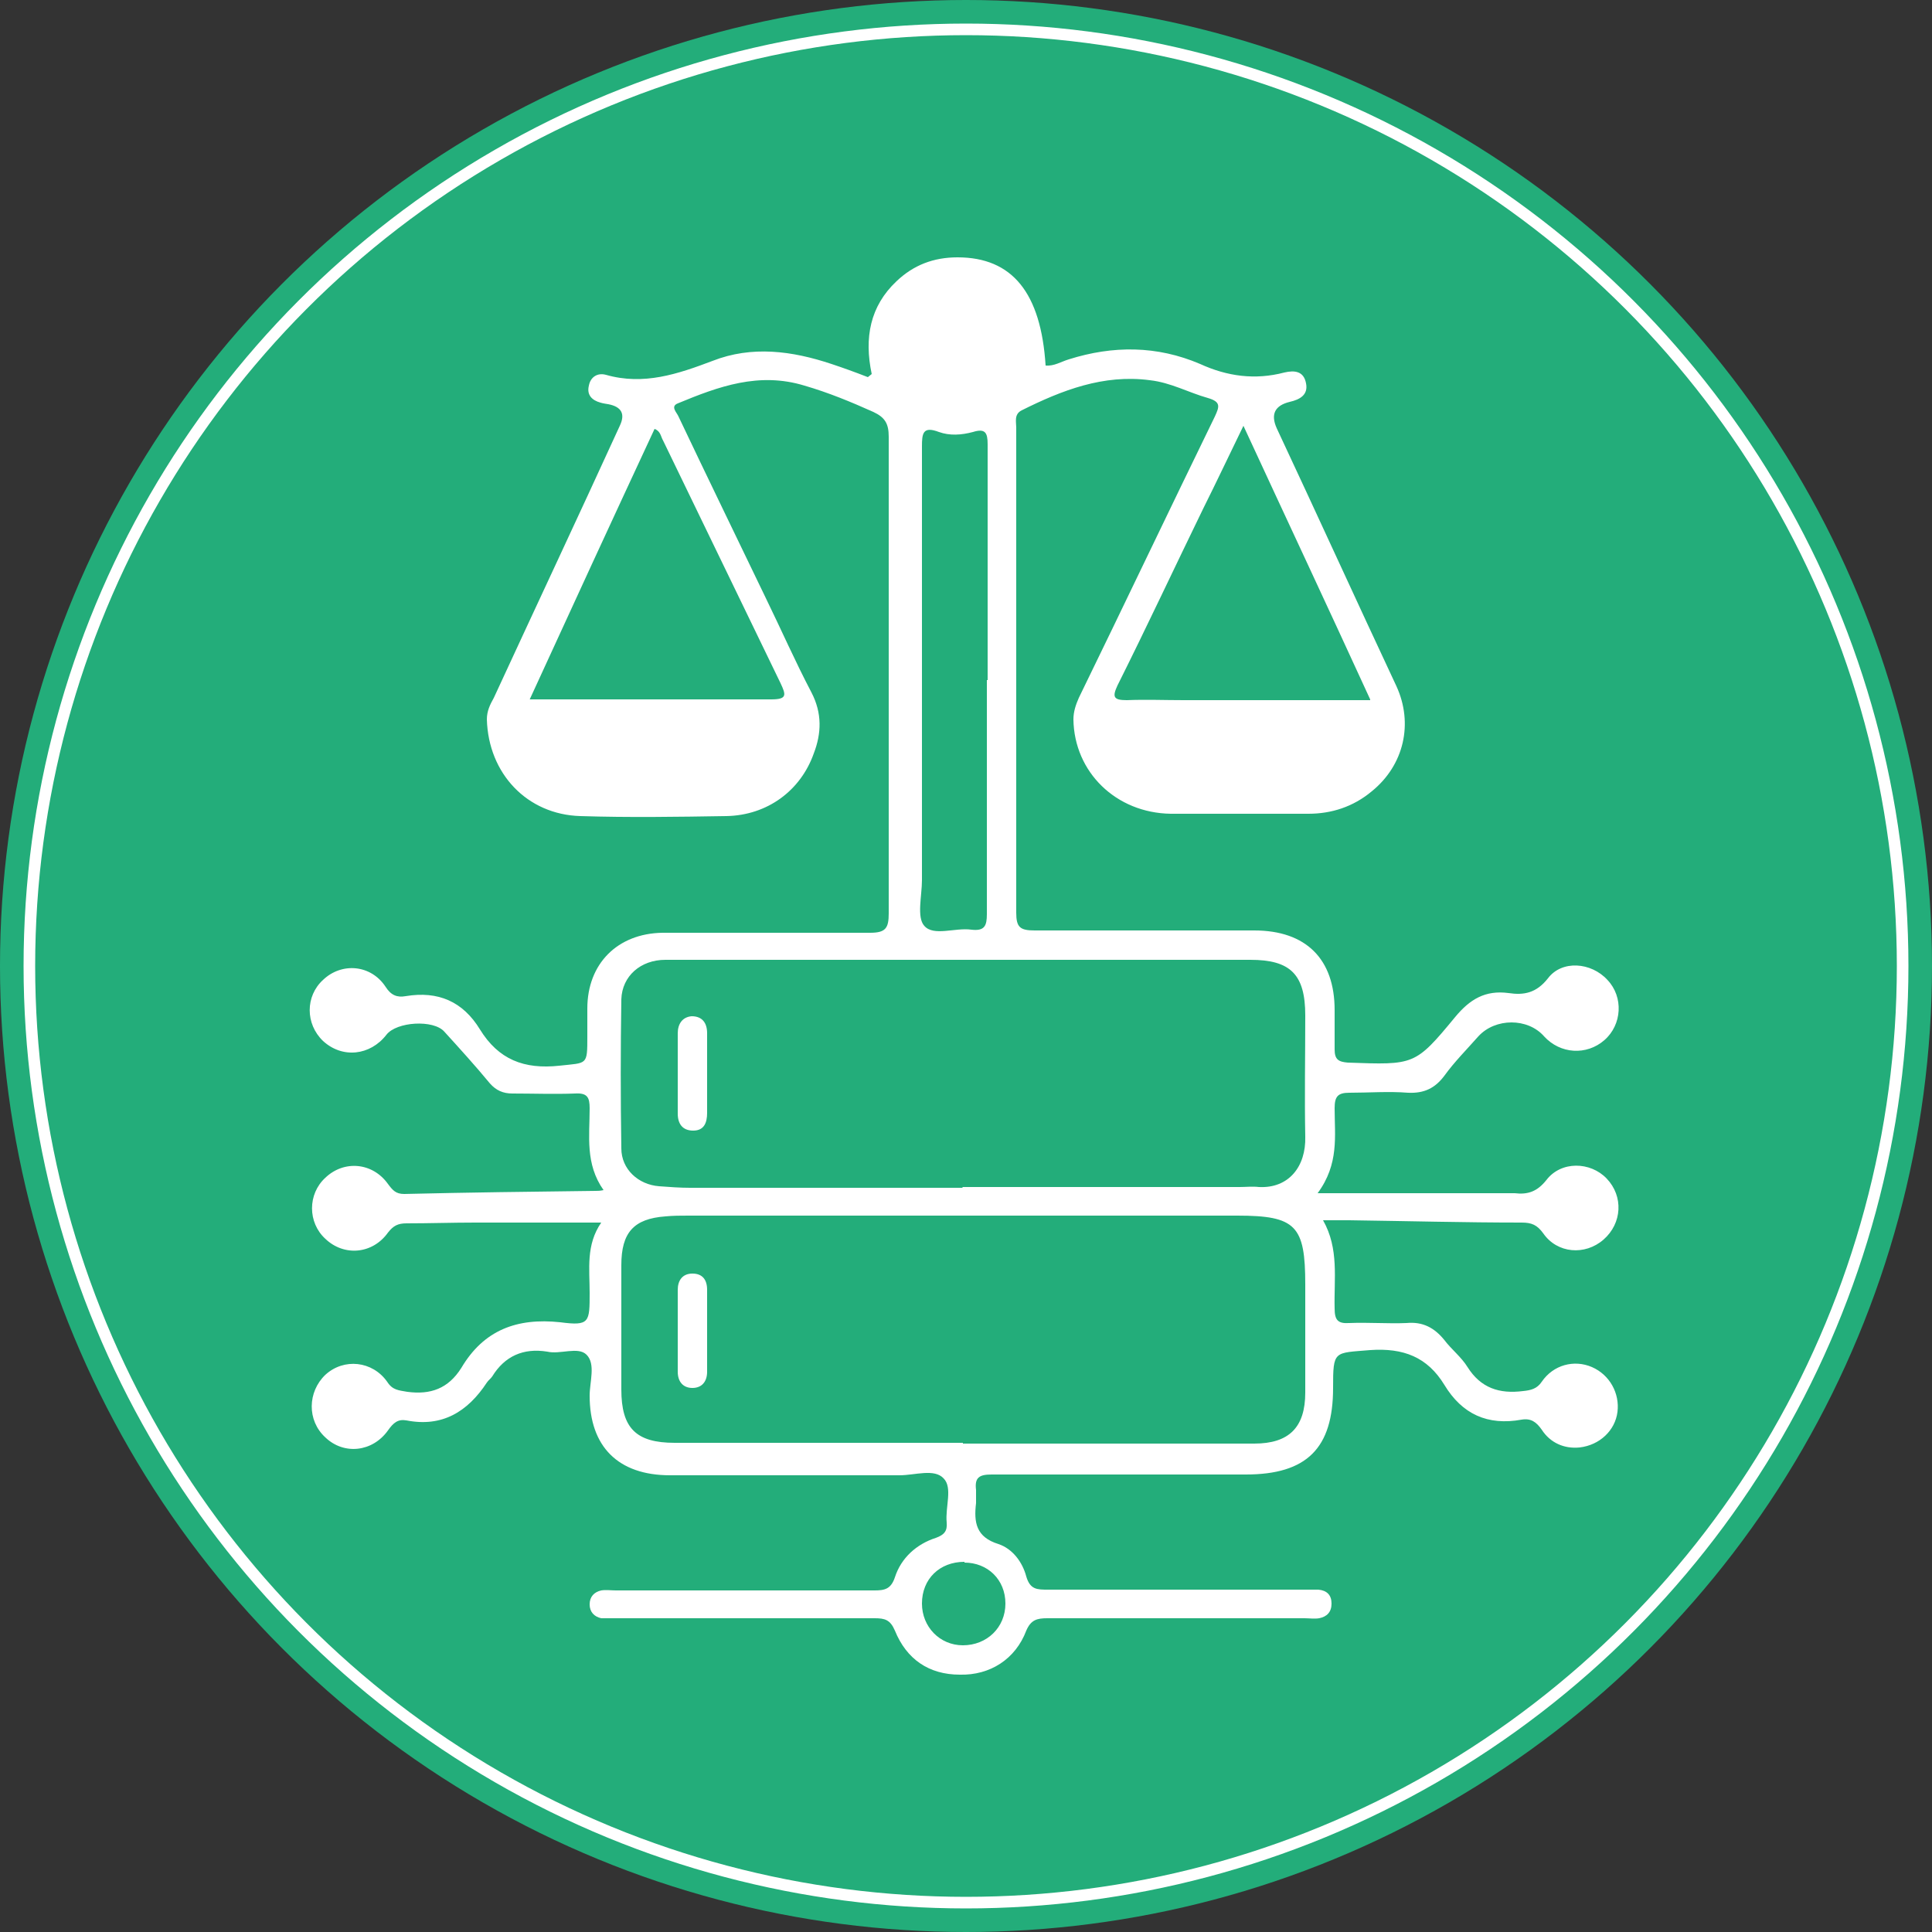 <?xml version="1.0" encoding="UTF-8"?>
<svg id="Layer_4" data-name="Layer 4" xmlns="http://www.w3.org/2000/svg" viewBox="0 0 25 25">
  <rect x="0" y="0" width="25" height="25" fill="#333333" stroke="none"/>
  <defs>
    <style>
      .cls-1 {
        fill: #fff;
      }

      .cls-2 {
        fill: none;
        stroke: #fff;
        stroke-miterlimit: 10;
        stroke-width: .15px;
      }

      .cls-3 {
        fill: #23ad7a;
      }
    </style>
  </defs>
  <g id="Client-Centric">
    <g>
      <circle class="cls-3" cx="12.5" cy="12.5" r="12.5"/>
      <circle class="cls-2" cx="12.5" cy="12.5" r="12.12"/>
    </g>
  </g>
  <g>
    <path class="cls-1" d="m11.28,4.84c-.1-.47-.02-.88.32-1.2.22-.21.48-.31.79-.31.71,0,1.08.46,1.14,1.4.11.01.2-.05.3-.08.57-.18,1.14-.18,1.7.06.35.16.71.21,1.09.11.13-.03.25-.02.28.14.03.15-.08.21-.21.24q-.29.07-.17.34c.52,1.11,1.03,2.23,1.55,3.34.22.48.1,1.02-.32,1.36-.24.2-.52.29-.82.29-.59,0-1.19,0-1.78,0-.71-.01-1.25-.54-1.26-1.22,0-.1.03-.19.07-.28.59-1.21,1.17-2.43,1.76-3.64.06-.13.08-.19-.09-.24-.25-.07-.48-.2-.75-.23-.6-.08-1.14.13-1.66.39-.1.05-.07.15-.07.22,0,.93,0,1.85,0,2.78,0,1.17,0,2.33,0,3.5,0,.19.05.23.24.23.95,0,1.89,0,2.84,0,.67,0,1.04.37,1.04,1.03,0,.17,0,.34,0,.51,0,.13.05.16.17.17.86.03.87.04,1.39-.59.19-.23.39-.35.69-.31.2.03.36,0,.51-.19.18-.24.56-.21.77.02.21.22.19.58-.04.78-.23.2-.57.18-.78-.05-.21-.24-.63-.24-.85,0-.15.17-.31.33-.44.51-.12.16-.26.23-.47.22-.25-.02-.51,0-.76,0-.15,0-.19.05-.19.2,0,.36.06.72-.22,1.1.79,0,1.52,0,2.25,0,.1,0,.2,0,.3,0,.17.02.29-.02.41-.17.19-.25.57-.24.78-.02.22.23.2.58-.04.79-.24.21-.6.18-.78-.08-.08-.11-.15-.14-.28-.14-.74,0-1.48-.02-2.23-.03-.1,0-.21,0-.34,0,.21.37.14.76.15,1.14,0,.15.04.2.19.19.25-.01.5.01.74,0,.21-.02.36.06.49.22.09.12.22.22.3.35.17.27.41.35.72.31.1-.01.18-.03.24-.12.15-.22.42-.29.65-.19.23.1.36.34.33.58-.03.24-.23.43-.49.46-.2.02-.38-.06-.49-.23-.07-.1-.14-.15-.26-.13-.44.08-.77-.07-1-.45-.22-.36-.53-.48-.96-.45-.47.04-.48,0-.48.49,0,.78-.34,1.12-1.13,1.12-1.1,0-2.19,0-3.29,0-.16,0-.22.04-.2.2,0,.06,0,.11,0,.17-.03.25,0,.44.29.53.18.06.31.23.36.42.05.17.14.17.28.17,1.11,0,2.22,0,3.33,0,.06,0,.11,0,.17,0,.11.01.17.07.17.18,0,.11-.06.17-.16.19-.06.01-.13,0-.19,0-1.11,0-2.22,0-3.33,0-.13,0-.21.02-.27.16-.14.37-.47.58-.86.57-.4,0-.69-.2-.84-.57-.06-.14-.13-.16-.26-.16-1.12,0-2.23,0-3.35,0-.06,0-.13,0-.19,0-.09-.02-.15-.08-.15-.18,0-.1.06-.16.15-.18.06-.01.13,0,.19,0,1.12,0,2.23,0,3.35,0,.13,0,.21-.02.26-.17.08-.25.28-.43.53-.51.11-.04.15-.09.14-.2-.02-.2.08-.45-.04-.57-.12-.13-.37-.04-.57-.04-.99,0-1.98,0-2.97,0-.67,0-1.04-.37-1.04-1.03,0-.18.08-.41-.04-.53-.11-.11-.34,0-.51-.04-.31-.05-.55.06-.71.32-.02.03-.05.05-.07.08-.25.38-.58.58-1.04.49-.11-.02-.17.03-.24.13-.2.28-.57.32-.81.09-.24-.22-.23-.59,0-.81.24-.22.61-.18.8.09.07.11.15.11.26.13.3.04.53-.04.7-.31.29-.49.72-.65,1.28-.59.38.05.38,0,.38-.38,0-.31-.05-.62.15-.91-.57,0-1.1,0-1.63,0-.3,0-.59.01-.89.01-.11,0-.17.03-.24.12-.2.28-.57.31-.81.08-.23-.21-.23-.58,0-.79.24-.23.61-.2.81.08.06.08.1.13.21.13.83-.02,1.65-.03,2.48-.04.03,0,.05,0,.1-.01-.24-.34-.18-.7-.18-1.06,0-.14-.03-.2-.19-.19-.27.01-.54,0-.81,0-.12,0-.21-.04-.29-.13-.19-.23-.39-.45-.59-.67-.14-.16-.62-.13-.75.04-.21.27-.57.31-.82.08-.23-.22-.23-.58,0-.79.24-.23.62-.2.81.09.07.11.15.14.26.12.42-.07.74.07.96.43.24.39.57.52,1.03.47.36-.04.36,0,.36-.38,0-.12,0-.24,0-.36,0-.58.39-.97.97-.98.9,0,1.8,0,2.69,0,.2,0,.24-.06.24-.25,0-2.06,0-4.11,0-6.17,0-.17-.05-.25-.2-.32-.29-.13-.58-.25-.89-.34-.59-.18-1.11.01-1.64.23-.1.04-.01.12.01.17.37.78.75,1.56,1.13,2.35.2.41.38.82.59,1.22.14.27.13.53.03.79-.17.48-.6.8-1.13.81-.63.01-1.26.02-1.89,0-.69-.02-1.19-.55-1.21-1.25,0-.11.04-.19.09-.28.54-1.17,1.09-2.34,1.63-3.52q.11-.23-.15-.28s-.07-.01-.1-.02c-.11-.03-.18-.1-.15-.22.02-.11.11-.17.22-.14.49.14.93-.01,1.38-.18.51-.2,1.03-.13,1.54.04.15.05.29.1.47.17Zm1.18,10.52c1.19,0,2.39,0,3.58,0,.08,0,.17-.01.25,0,.39.02.61-.27.6-.65-.01-.52,0-1.05,0-1.57,0-.53-.19-.72-.71-.72-2.24,0-4.48,0-6.72,0-.28,0-.57,0-.85,0-.32,0-.56.21-.57.51-.01.64-.01,1.29,0,1.93,0,.27.22.47.49.49.13.01.27.02.4.02,1.17,0,2.34,0,3.52,0Zm0,3.32c1.26,0,2.51,0,3.77,0,.45,0,.66-.21.66-.66,0-.47,0-.93,0-1.4,0-.76-.12-.89-.88-.89-2.37,0-4.73,0-7.1,0-.1,0-.2,0-.3.01-.41.03-.57.21-.57.63,0,.54,0,1.07,0,1.61,0,.5.19.69.69.69,1.24,0,2.49,0,3.73,0Zm5.27-9.63c-.55-1.2-1.09-2.35-1.64-3.54-.19.39-.35.73-.52,1.07-.37.76-.73,1.53-1.11,2.29-.07.15-.05.19.12.19.25-.01.49,0,.74,0,.79,0,1.58,0,2.41,0Zm-10.88,0c1.07,0,2.1,0,3.13,0,.21,0,.19-.06.12-.21-.51-1.05-1.01-2.09-1.52-3.14-.03-.05-.03-.12-.11-.15-.54,1.16-1.07,2.31-1.62,3.51Zm5.93-.25c0-1.02,0-2.03,0-3.05,0-.15-.03-.21-.19-.16-.15.04-.3.05-.44,0-.21-.08-.22.02-.22.19,0,1.87,0,3.74,0,5.61,0,.2-.07.48.03.59.12.14.4.02.61.05.17.02.2-.05.2-.2,0-1.01,0-2.02,0-3.03Zm-.3,11.41c-.32,0-.55.22-.55.54,0,.3.23.54.53.54.31,0,.55-.23.55-.54,0-.31-.23-.53-.53-.53Z"/>
    <path class="cls-1" d="m9.15,13.89c0,.17,0,.34,0,.51,0,.13-.04.23-.18.23-.14,0-.2-.09-.2-.22,0-.35,0-.69,0-1.04,0-.12.06-.21.18-.22.14,0,.2.09.2.22,0,.17,0,.34,0,.51Z"/>
    <path class="cls-1" d="m9.15,17.22c0,.18,0,.35,0,.53,0,.13-.07.21-.19.21-.12,0-.19-.08-.19-.21,0-.35,0-.7,0-1.06,0-.12.06-.21.19-.21.13,0,.19.08.19.21,0,.18,0,.35,0,.53Z"/>
  </g>
</svg>